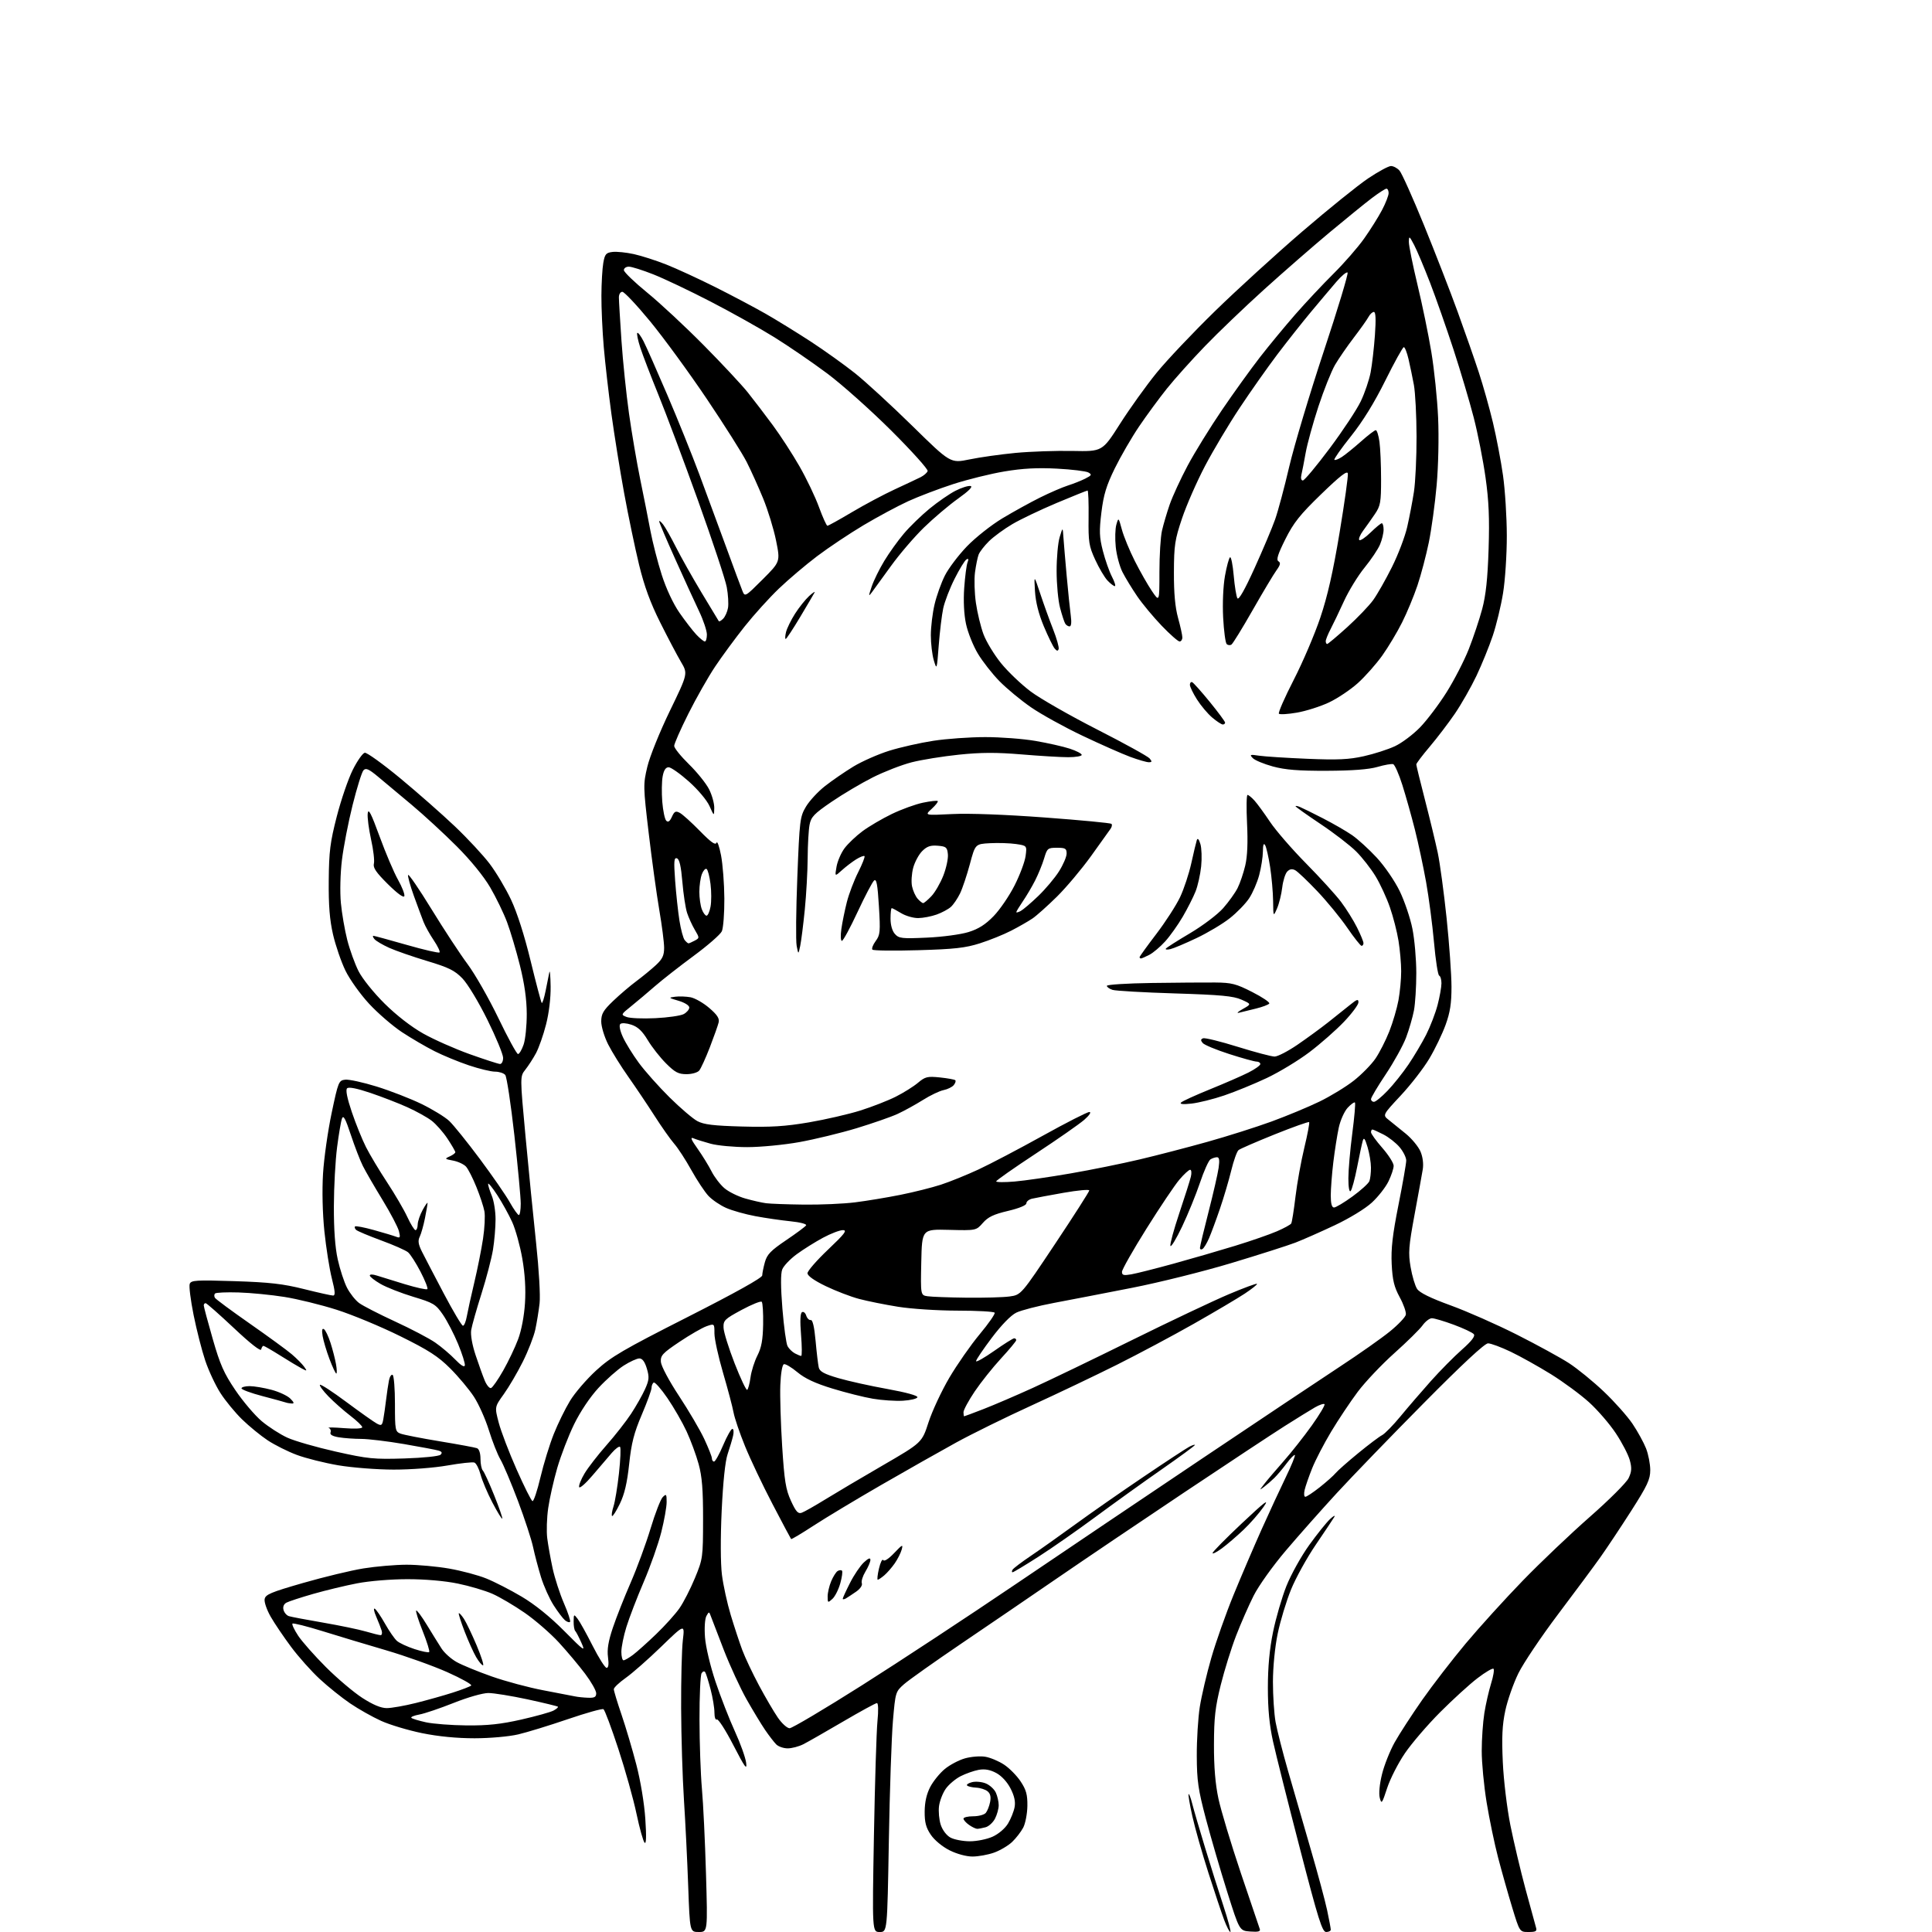 <?xml version="1.0" encoding="UTF-8" standalone="no"?>
<svg 
  version="1.1" 
  xmlns="http://www.w3.org/2000/svg" 
  xmlns:xlink="http://www.w3.org/1999/xlink" 
  xmlns:svg="http://www.w3.org/2000/svg"
  xmlns:rdf="http://www.w3.org/1999/02/22-rdf-syntax-ns#"
  xmlns:cc="http://creativecommons.org/ns#"
  xmlns:dc="http://purl.org/dc/elements/1.1/"
  viewBox="0 0 768 768"
  width="768"
  height="768"
>
<style>svg {background-color: white; }</style>"
<path stroke="none" fill="black" fill-rule="evenodd" d="M277.77,768.00C274.23,768.00 274.23,768.00 273.57,749.75C273.21,739.71 272.45,724.30 271.88,715.50C271.31,706.70 270.80,690.27 270.76,679.00C270.71,667.73 271.02,655.58 271.44,652.00C272.21,645.50 272.21,645.50 262.86,654.56C257.71,659.55 251.36,665.14 248.75,666.98C246.14,668.83 244.00,670.85 244.00,671.48C244.00,672.11 245.37,676.65 247.05,681.56C248.73,686.48 251.39,695.45 252.96,701.50C254.63,707.91 256.11,716.88 256.52,723.00C256.99,730.00 256.90,733.17 256.23,732.50C255.68,731.95 254.24,726.77 253.02,721.00C251.81,715.23 248.57,703.64 245.81,695.25C243.06,686.86 240.40,679.75 239.89,679.43C239.39,679.12 233.02,680.90 225.74,683.39C218.46,685.88 209.57,688.61 206.00,689.45C202.31,690.31 194.81,690.98 188.66,690.99C181.62,690.99 174.29,690.28 167.79,688.96C162.28,687.83 154.95,685.64 151.50,684.07C148.05,682.51 142.50,679.38 139.18,677.12C135.85,674.86 130.41,670.50 127.09,667.42C123.77,664.35 118.65,658.61 115.72,654.67C112.78,650.72 109.14,645.35 107.63,642.71C106.11,640.08 105.01,636.94 105.19,635.75C105.46,633.86 107.47,633.00 120.49,629.25C128.73,626.88 139.53,624.27 144.49,623.47C149.44,622.67 157.15,622.01 161.62,622.00C166.08,622.00 173.71,622.69 178.56,623.54C183.42,624.39 190.05,626.15 193.30,627.47C196.55,628.78 202.87,632.02 207.35,634.68C212.59,637.78 218.61,642.63 224.21,648.27C232.31,656.43 232.79,656.75 231.11,653.01C230.12,650.79 229.02,648.68 228.66,648.32C228.29,647.96 228.01,646.28 228.03,644.58C228.06,641.60 228.12,641.57 229.61,643.50C230.47,644.60 233.16,649.44 235.59,654.25C238.03,659.06 240.52,663.00 241.14,663.00C241.88,663.00 242.07,661.56 241.69,658.75C241.28,655.68 241.81,652.44 243.61,647.08C244.98,642.99 248.18,634.89 250.72,629.08C253.25,623.26 256.81,613.59 258.62,607.58C260.43,601.58 262.60,595.97 263.45,595.12C264.85,593.72 265.00,593.92 265.00,597.10C265.00,599.03 264.04,604.42 262.87,609.06C261.70,613.70 258.56,622.61 255.88,628.86C253.20,635.11 250.11,643.15 249.01,646.72C247.90,650.29 247.00,654.74 247.00,656.61C247.00,658.47 247.39,660.00 247.87,660.00C248.34,660.00 250.03,659.03 251.62,657.84C253.20,656.65 257.35,652.94 260.83,649.59C264.32,646.24 268.48,641.62 270.09,639.31C271.70,637.01 274.46,631.61 276.24,627.31C279.39,619.67 279.46,619.16 279.48,604.00C279.50,592.18 279.08,586.96 277.72,582.00C276.74,578.42 274.58,572.58 272.93,569.00C271.27,565.42 267.85,559.48 265.32,555.78C262.79,552.08 260.33,549.30 259.86,549.59C259.39,549.88 259.00,550.82 259.00,551.69C259.00,552.55 257.25,557.36 255.11,562.38C252.02,569.64 250.99,573.64 250.10,582.00C249.29,589.55 248.24,593.99 246.38,597.81C244.96,600.73 243.57,602.90 243.30,602.63C243.02,602.36 243.29,600.64 243.88,598.82C244.48,596.99 245.45,591.07 246.05,585.65C246.64,580.23 246.84,575.51 246.48,575.15C246.13,574.79 244.63,575.89 243.17,577.58C241.70,579.28 238.27,583.29 235.55,586.49C232.83,589.70 230.43,591.79 230.22,591.15C230.00,590.50 230.96,588.07 232.36,585.74C233.75,583.41 237.67,578.35 241.07,574.50C244.48,570.65 248.89,565.01 250.88,561.98C252.87,558.94 255.36,554.55 256.41,552.22C258.05,548.56 258.15,547.44 257.12,543.99C256.31,541.30 255.35,540.00 254.16,540.00C253.19,540.00 250.39,541.27 247.95,542.83C245.50,544.39 240.99,548.38 237.91,551.71C234.53,555.37 230.71,561.08 228.22,566.16C225.96,570.78 222.95,578.60 221.52,583.53C220.09,588.45 218.47,595.64 217.92,599.49C217.36,603.35 217.19,608.75 217.54,611.50C217.89,614.25 218.86,619.65 219.69,623.50C220.53,627.35 222.55,633.58 224.18,637.34C225.82,641.10 226.90,644.43 226.60,644.73C226.30,645.04 225.39,644.74 224.58,644.07C223.77,643.39 221.75,640.73 220.09,638.14C218.43,635.55 216.17,630.52 215.07,626.97C213.98,623.41 212.55,618.02 211.91,615.00C211.27,611.98 208.55,603.69 205.88,596.59C203.20,589.50 200.08,582.10 198.93,580.16C197.79,578.22 195.72,573.00 194.35,568.57C192.97,564.13 190.29,558.12 188.39,555.22C186.49,552.32 182.27,547.27 179.00,544.00C174.17,539.17 170.44,536.76 159.11,531.16C151.44,527.36 140.06,522.63 133.83,520.65C127.60,518.67 118.22,516.36 113.00,515.54C107.78,514.71 99.60,513.91 94.83,513.77C90.06,513.62 85.86,513.81 85.48,514.19C85.11,514.56 85.09,515.33 85.43,515.89C85.78,516.46 92.02,521.07 99.28,526.14C106.55,531.22 114.08,536.71 116.00,538.35C117.92,539.99 120.12,542.21 120.88,543.27C122.18,545.10 122.13,545.14 119.88,543.95C118.57,543.25 114.75,540.96 111.39,538.84C108.03,536.73 105.03,535.00 104.72,535.00C104.40,535.00 104.00,535.64 103.82,536.42C103.62,537.30 99.54,534.11 93.00,527.95C87.22,522.52 82.16,518.05 81.75,518.03C81.34,518.02 81.00,518.41 81.00,518.92C81.00,519.43 82.59,525.39 84.54,532.17C87.47,542.41 89.00,545.88 93.57,552.62C96.60,557.09 101.30,562.63 104.03,564.93C106.75,567.22 111.35,570.18 114.24,571.50C117.13,572.82 125.80,575.31 133.50,577.04C146.28,579.91 148.66,580.14 160.78,579.76C168.31,579.52 174.52,578.88 175.13,578.27C175.89,577.51 175.67,577.04 174.35,576.64C173.33,576.33 167.15,575.16 160.62,574.04C154.09,572.92 146.44,572.00 143.62,571.99C140.80,571.98 136.79,571.70 134.70,571.35C132.16,570.93 131.06,570.29 131.39,569.43C131.66,568.71 131.35,567.90 130.69,567.63C130.04,567.35 132.76,567.39 136.75,567.71C141.01,568.05 144.00,567.90 144.00,567.35C144.00,566.83 141.86,564.77 139.25,562.77C136.64,560.77 132.73,557.31 130.56,555.09C128.40,552.86 126.88,550.79 127.19,550.48C127.50,550.17 132.24,553.26 137.73,557.35C143.22,561.43 148.64,565.27 149.78,565.88C151.60,566.86 151.90,566.67 152.36,564.24C152.64,562.73 153.14,559.25 153.47,556.50C153.80,553.75 154.32,550.26 154.62,548.74C154.92,547.22 155.58,546.24 156.08,546.55C156.59,546.86 157.00,552.05 157.00,558.08C157.00,568.54 157.11,569.09 159.25,569.90C160.49,570.36 167.51,571.74 174.86,572.95C182.21,574.16 188.84,575.39 189.61,575.68C190.45,576.00 191.00,577.68 191.00,579.91C191.00,581.94 191.42,584.03 191.93,584.55C192.44,585.07 194.48,589.51 196.44,594.40C198.41,599.30 199.86,603.48 199.65,603.68C199.45,603.89 197.68,601.01 195.73,597.28C193.78,593.55 191.67,588.56 191.04,586.20C190.41,583.83 189.31,581.67 188.58,581.39C187.86,581.12 183.05,581.64 177.89,582.55C172.55,583.49 163.31,584.20 156.47,584.19C149.85,584.18 139.96,583.41 134.47,582.48C128.99,581.54 121.58,579.69 118.00,578.35C114.42,577.02 109.22,574.41 106.43,572.57C103.64,570.72 99.06,566.98 96.25,564.25C93.45,561.52 89.55,556.78 87.60,553.72C85.64,550.66 82.93,544.86 81.58,540.83C80.23,536.80 78.15,528.66 76.96,522.74C75.77,516.83 75.07,511.25 75.42,510.36C75.97,508.91 77.95,508.79 93.27,509.28C107.15,509.73 112.50,510.34 120.81,512.42C126.49,513.84 131.69,515.00 132.39,515.00C133.35,515.00 133.24,513.41 131.91,508.18C130.96,504.42 129.63,496.01 128.95,489.47C128.21,482.25 128.00,473.27 128.41,466.55C128.78,460.47 130.32,449.65 131.82,442.50C134.46,429.97 134.66,429.49 137.22,429.19C138.69,429.02 144.30,430.24 149.69,431.91C155.09,433.58 163.10,436.69 167.50,438.82C171.90,440.96 176.88,444.01 178.58,445.60C180.27,447.20 185.74,453.98 190.73,460.68C195.72,467.38 201.09,475.14 202.65,477.93C204.22,480.72 205.84,483.00 206.25,483.00C206.66,483.00 207.00,480.97 207.00,478.48C207.00,476.00 205.86,463.76 204.47,451.29C203.07,438.83 201.44,428.03 200.84,427.31C200.24,426.59 198.43,426.00 196.80,426.00C195.18,426.00 190.49,424.87 186.38,423.49C182.27,422.11 176.13,419.58 172.73,417.86C169.32,416.14 163.50,412.74 159.79,410.30C156.09,407.85 150.21,402.78 146.74,399.03C143.26,395.28 139.03,389.35 137.33,385.86C135.63,382.36 133.41,375.90 132.39,371.50C131.04,365.62 130.59,359.91 130.68,350.00C130.78,338.42 131.24,334.79 133.89,324.50C135.59,317.90 138.45,309.57 140.24,306.00C142.03,302.43 144.18,299.38 145.00,299.23C145.82,299.08 152.16,303.64 159.08,309.36C165.99,315.08 175.78,323.70 180.83,328.50C185.88,333.30 192.10,339.99 194.65,343.37C197.21,346.74 201.04,353.17 203.15,357.65C205.56,362.76 208.48,371.86 210.94,382.01C213.11,390.92 215.09,398.42 215.35,398.68C215.61,398.94 216.31,396.76 216.90,393.83C217.49,390.90 218.16,387.60 218.37,386.50C218.59,385.40 218.82,387.92 218.88,392.09C218.95,396.70 218.24,402.66 217.06,407.26C216.00,411.43 214.19,416.56 213.06,418.67C211.92,420.78 210.02,423.71 208.84,425.20C206.69,427.90 206.69,427.90 208.90,451.70C210.12,464.79 212.01,483.88 213.11,494.12C214.25,504.75 214.84,515.05 214.49,518.12C214.15,521.08 213.39,525.75 212.80,528.50C212.21,531.25 209.97,537.01 207.83,541.29C205.69,545.58 202.29,551.38 200.27,554.19C196.61,559.28 196.61,559.28 198.25,565.53C199.15,568.97 202.34,577.33 205.35,584.11C208.35,590.89 211.19,596.56 211.67,596.72C212.14,596.88 213.57,592.62 214.84,587.25C216.11,581.89 218.49,574.15 220.13,570.05C221.76,565.95 224.67,560.01 226.59,556.86C228.50,553.70 233.17,548.28 236.95,544.81C242.95,539.31 247.62,536.58 273.41,523.50C292.27,513.93 302.99,507.96 303.00,507.00C303.01,506.18 303.48,503.81 304.05,501.75C304.91,498.65 306.39,497.13 312.48,493.01C316.54,490.27 320.12,487.61 320.44,487.10C320.76,486.57 318.04,485.86 314.26,485.48C310.54,485.10 304.24,484.19 300.26,483.44C296.27,482.70 291.05,481.23 288.66,480.17C286.27,479.12 283.10,476.96 281.61,475.38C280.13,473.79 277.07,469.18 274.82,465.13C272.57,461.07 269.50,456.35 267.99,454.63C266.49,452.91 262.96,447.90 260.15,443.50C257.33,439.10 252.66,432.15 249.77,428.05C246.87,423.95 243.26,418.15 241.75,415.16C240.24,412.17 239.00,408.08 239.00,406.07C239.00,403.03 239.78,401.68 243.75,397.88C246.36,395.38 250.53,391.83 253.00,390.00C255.47,388.16 258.96,385.29 260.75,383.63C263.33,381.23 264.00,379.81 264.00,376.76C264.00,374.64 263.13,367.86 262.07,361.70C261.02,355.54 259.13,341.85 257.88,331.27C255.67,312.60 255.65,311.83 257.33,304.77C258.29,300.73 262.26,290.90 266.26,282.64C273.46,267.78 273.46,267.78 270.71,263.14C269.21,260.59 265.49,253.55 262.47,247.50C258.53,239.63 256.13,233.09 254.04,224.50C252.44,217.90 249.76,205.07 248.10,196.00C246.44,186.93 244.17,172.75 243.04,164.50C241.92,156.25 240.55,144.32 240.01,138.00C239.46,131.68 239.04,122.45 239.07,117.50C239.09,112.55 239.43,106.70 239.82,104.50C240.44,101.00 240.90,100.46 243.51,100.15C245.16,99.96 248.97,100.35 252.00,101.02C255.03,101.69 260.81,103.55 264.85,105.15C268.90,106.75 277.60,110.76 284.20,114.06C290.79,117.36 299.86,122.16 304.35,124.72C308.83,127.29 316.93,132.28 322.34,135.81C327.75,139.35 335.62,144.98 339.84,148.33C344.05,151.68 354.32,161.12 362.66,169.30C377.82,184.18 377.82,184.18 385.36,182.63C389.50,181.77 397.75,180.61 403.70,180.04C409.64,179.48 419.83,179.13 426.35,179.26C438.20,179.50 438.20,179.50 445.21,168.50C449.06,162.45 455.59,153.35 459.71,148.27C463.84,143.19 474.32,132.12 483.00,123.66C491.68,115.19 507.27,100.98 517.64,92.06C528.01,83.15 539.80,73.64 543.83,70.93C547.87,68.22 551.96,66.00 552.93,66.00C553.90,66.00 555.43,66.81 556.32,67.81C557.22,68.80 561.61,78.59 566.08,89.56C570.54,100.53 576.57,116.03 579.46,124.00C582.36,131.97 586.13,142.78 587.84,148.00C589.56,153.22 592.09,162.23 593.47,168.00C594.85,173.78 596.65,183.23 597.47,189.00C598.29,194.78 598.97,205.57 598.98,213.00C598.99,220.43 598.32,230.67 597.49,235.76C596.67,240.85 594.82,248.50 593.38,252.76C591.95,257.02 589.03,264.18 586.90,268.68C584.76,273.17 580.91,279.92 578.35,283.68C575.78,287.43 571.28,293.34 568.34,296.81C565.40,300.28 563.00,303.45 563.00,303.87C563.00,304.28 564.56,310.67 566.47,318.06C568.38,325.45 570.65,334.88 571.53,339.00C572.40,343.12 573.98,354.82 575.05,365.00C576.11,375.18 576.98,387.42 576.99,392.20C577.00,398.87 576.45,402.43 574.64,407.41C573.34,410.99 570.44,417.02 568.18,420.81C565.93,424.60 560.82,431.20 556.83,435.47C549.58,443.24 549.58,443.24 552.04,445.18C553.39,446.24 556.46,448.73 558.86,450.70C561.26,452.67 563.88,455.87 564.69,457.80C565.59,459.96 565.93,462.71 565.56,464.91C565.23,466.89 563.77,474.97 562.30,482.88C559.96,495.54 559.77,498.04 560.74,503.69C561.34,507.22 562.50,511.11 563.31,512.35C564.31,513.87 568.58,515.98 576.64,518.91C583.16,521.28 595.03,526.52 603.00,530.55C610.98,534.58 620.28,539.67 623.67,541.86C627.06,544.06 633.31,549.15 637.55,553.18C641.79,557.20 646.92,562.98 648.96,566.00C650.99,569.02 653.40,573.42 654.33,575.77C655.25,578.12 656.00,582.00 656.00,584.39C656.00,588.09 654.88,590.49 648.41,600.62C644.23,607.15 638.73,615.42 636.19,619.00C633.65,622.58 626.09,632.77 619.39,641.65C612.69,650.53 605.58,661.11 603.59,665.15C601.60,669.19 599.26,675.88 598.38,680.00C597.16,685.73 596.93,690.56 597.39,700.50C597.72,707.74 599.06,718.82 600.39,725.50C601.72,732.10 604.43,743.58 606.43,751.00C608.44,758.42 610.31,765.29 610.60,766.25C611.04,767.69 610.50,768.00 607.61,768.00C604.09,768.00 604.09,768.00 601.12,758.25C599.49,752.89 596.98,744.00 595.54,738.51C594.10,733.01 592.04,723.11 590.96,716.51C589.88,709.90 589.00,700.67 589.01,696.00C589.01,691.33 589.48,684.58 590.05,681.00C590.62,677.42 591.83,672.14 592.72,669.26C593.62,666.38 594.06,663.73 593.70,663.37C593.34,663.01 590.47,664.69 587.32,667.11C584.16,669.52 577.49,675.61 572.48,680.63C567.47,685.65 561.19,692.97 558.51,696.89C555.83,700.81 552.64,707.05 551.42,710.76C549.38,716.99 549.16,717.29 548.48,714.68C548.04,712.98 548.39,709.25 549.37,705.28C550.26,701.66 552.53,695.96 554.41,692.60C556.28,689.25 561.20,681.68 565.32,675.78C569.45,669.89 577.25,659.78 582.66,653.31C588.07,646.85 598.26,635.62 605.30,628.36C612.34,621.10 624.35,609.68 631.98,602.98C639.62,596.28 646.56,589.35 647.40,587.57C648.62,584.99 648.72,583.55 647.86,580.42C647.27,578.26 644.79,573.48 642.34,569.79C639.90,566.09 635.11,560.54 631.70,557.45C628.29,554.36 621.46,549.33 616.52,546.26C611.58,543.20 604.39,539.19 600.55,537.35C596.70,535.51 592.64,534.00 591.52,534.00C590.20,534.00 581.32,542.25 565.98,557.75C553.04,570.81 537.49,586.90 531.42,593.50C525.35,600.10 516.22,610.40 511.14,616.38C505.92,622.53 500.34,630.35 498.32,634.35C496.36,638.25 493.22,645.41 491.35,650.26C489.48,655.10 486.74,663.89 485.27,669.78C483.07,678.59 482.59,682.82 482.57,693.50C482.54,702.39 483.11,709.19 484.35,715.00C485.35,719.67 489.35,732.95 493.23,744.50C497.12,756.05 500.51,766.09 500.78,766.81C501.14,767.80 500.19,768.05 496.98,767.81C492.71,767.50 492.71,767.50 487.82,752.00C485.13,743.48 481.33,730.42 479.36,723.00C476.29,711.38 475.78,707.90 475.74,698.00C475.71,691.67 476.25,682.90 476.94,678.50C477.64,674.10 479.69,665.33 481.52,659.00C483.34,652.67 487.32,641.42 490.36,634.00C493.40,626.58 498.41,614.88 501.49,608.00C504.58,601.12 508.92,591.75 511.14,587.17C513.36,582.59 514.97,578.64 514.73,578.39C514.48,578.15 513.01,579.65 511.45,581.72C509.90,583.80 507.70,586.41 506.56,587.52C505.43,588.63 503.61,590.20 502.53,591.02C500.56,592.49 500.56,592.49 502.53,589.94C503.61,588.53 507.06,584.48 510.18,580.94C513.31,577.40 518.39,570.96 521.48,566.63C524.56,562.30 526.83,558.50 526.51,558.18C526.20,557.86 524.49,558.44 522.72,559.45C520.95,560.47 515.52,563.82 510.66,566.90C505.80,569.98 487.80,581.87 470.66,593.32C453.52,604.77 430.95,620.01 420.50,627.19C410.05,634.36 392.79,646.14 382.14,653.35C371.50,660.57 361.25,667.83 359.37,669.49C356.00,672.46 355.94,672.66 354.96,684.00C354.41,690.33 353.68,711.81 353.33,731.75C352.70,768.00 352.70,768.00 349.71,768.00C346.71,768.00 346.71,768.00 347.40,729.75C347.78,708.71 348.41,688.24 348.80,684.25C349.23,679.95 349.14,677.00 348.59,677.00C348.08,677.00 342.01,680.32 335.08,684.38C328.16,688.44 321.06,692.49 319.30,693.38C317.54,694.27 314.76,695.00 313.12,695.00C311.48,695.00 309.43,694.29 308.57,693.43C307.70,692.56 305.71,689.97 304.14,687.68C302.57,685.38 299.26,679.90 296.77,675.50C294.29,671.10 290.24,662.33 287.77,656.00C285.31,649.67 282.97,643.60 282.58,642.50C281.89,640.56 281.83,640.56 280.81,642.38C280.20,643.46 279.96,647.10 280.25,650.88C280.53,654.63 282.35,662.28 284.43,668.50C286.46,674.55 289.92,683.42 292.12,688.22C294.32,693.01 296.33,698.64 296.60,700.72C297.00,703.84 296.11,702.61 291.51,693.71C288.45,687.77 285.50,683.19 284.97,683.52C284.42,683.86 284.00,682.68 284.00,680.77C284.00,678.93 283.32,674.79 282.48,671.58C281.64,668.37 280.69,665.30 280.35,664.76C280.00,664.18 279.40,664.34 278.89,665.14C278.42,665.89 278.04,674.15 278.06,683.50C278.07,692.85 278.51,705.23 279.02,711.00C279.54,716.77 280.27,731.96 280.64,744.75C281.32,768.00 281.32,768.00 277.77,768.00zM489.08,768.00C488.72,768.00 487.63,765.86 486.64,763.25C485.66,760.64 482.83,752.20 480.37,744.50C477.90,736.80 475.03,726.69 473.99,722.03C472.95,717.37 472.27,713.39 472.49,713.18C472.70,712.97 473.37,714.76 473.97,717.15C474.58,719.54 476.86,727.35 479.04,734.50C481.21,741.65 484.51,752.11 486.37,757.75C488.22,763.39 489.44,768.00 489.08,768.00zM527.17,768.00C525.61,768.00 524.08,763.14 516.72,734.75C511.97,716.46 507.17,697.34 506.05,692.26C504.61,685.76 504.00,679.43 504.00,670.92C504.00,662.66 504.65,655.62 506.05,648.77C507.17,643.25 509.57,635.01 511.37,630.47C513.18,625.92 517.26,618.59 520.44,614.17C523.62,609.76 527.36,605.10 528.76,603.82C530.15,602.54 530.89,602.19 530.40,603.03C529.90,603.87 526.61,608.81 523.07,614.01C519.53,619.21 515.09,627.24 513.21,631.86C511.33,636.47 508.95,644.35 507.91,649.37C506.80,654.73 506.02,662.66 506.01,668.57C506.01,674.10 506.48,681.30 507.07,684.57C507.67,687.83 509.89,696.58 512.03,704.00C514.16,711.42 518.20,725.38 521.00,735.00C523.81,744.62 526.75,755.57 527.55,759.32C528.35,763.06 529.00,766.55 529.00,767.07C529.00,767.58 528.18,768.00 527.17,768.00zM386.57,738.00C384.12,738.00 380.35,736.98 377.45,735.52C374.59,734.08 371.45,731.48 370.02,729.36C368.09,726.51 367.54,724.45 367.57,720.10C367.60,716.36 368.33,713.12 369.78,710.35C370.97,708.06 373.58,704.85 375.58,703.20C377.58,701.55 381.19,699.65 383.61,698.97C386.03,698.29 389.64,698.00 391.64,698.33C393.64,698.65 397.01,700.07 399.13,701.47C401.25,702.87 404.22,705.88 405.73,708.17C407.94,711.51 408.46,713.40 408.40,717.91C408.35,720.98 407.61,724.85 406.75,726.50C405.88,728.15 403.89,730.72 402.33,732.21C400.76,733.70 397.51,735.61 395.11,736.46C392.71,737.31 388.87,738.00 386.57,738.00zM385.50,731.94C388.28,731.95 392.32,731.13 394.60,730.10C396.97,729.02 399.54,726.82 400.71,724.87C401.83,723.02 403.00,720.09 403.32,718.36C403.72,716.19 403.23,713.91 401.70,710.94C400.36,708.33 398.13,705.92 396.00,704.78C393.55,703.48 391.46,703.11 389.05,703.54C387.15,703.89 383.92,705.02 381.88,706.06C379.84,707.10 377.18,709.34 375.98,711.02C374.78,712.71 373.57,715.82 373.28,717.93C373.00,720.04 373.31,723.40 373.96,725.39C374.66,727.51 376.27,729.63 377.83,730.47C379.30,731.27 382.75,731.93 385.50,731.94zM388.47,726.99C387.91,726.99 386.44,726.30 385.22,725.44C384.00,724.59 383.00,723.46 383.00,722.94C383.00,722.42 384.74,722.00 386.88,722.00C389.01,722.00 391.26,721.39 391.87,720.65C392.49,719.91 393.25,717.98 393.58,716.35C393.99,714.30 393.68,712.98 392.59,712.08C391.72,711.36 389.69,710.70 388.08,710.62C386.46,710.54 384.83,710.16 384.45,709.78C384.07,709.41 384.95,708.80 386.40,708.44C387.85,708.07 390.32,708.30 391.89,708.95C393.46,709.60 395.25,711.25 395.87,712.61C396.49,713.98 397.00,716.22 397.00,717.60C397.00,718.97 396.34,721.37 395.54,722.92C394.74,724.48 393.05,726.02 391.79,726.36C390.53,726.70 389.04,726.98 388.47,726.99zM313.88,687.00C314.86,687.00 327.77,679.34 342.58,669.97C357.39,660.60 384.92,642.49 403.77,629.72C422.62,616.95 456.17,594.35 478.31,579.50C500.45,564.65 524.85,548.37 532.53,543.32C540.22,538.28 549.20,531.96 552.49,529.28C555.79,526.61 558.65,523.60 558.84,522.60C559.03,521.59 557.94,518.46 556.40,515.65C554.18,511.56 553.54,508.91 553.22,502.51C552.92,496.38 553.55,490.87 555.91,479.00C557.61,470.48 558.99,462.52 559.00,461.33C559.00,460.13 557.82,457.75 556.37,456.03C554.93,454.32 552.02,452.03 549.91,450.96C547.81,449.88 545.84,449.00 545.54,449.00C545.24,449.00 545.00,449.49 545.00,450.09C545.00,450.69 547.02,453.49 549.50,456.32C551.98,459.15 554.00,462.34 554.00,463.42C554.00,464.49 553.08,467.27 551.95,469.60C550.82,471.93 547.85,475.73 545.34,478.04C542.72,480.46 536.46,484.28 530.59,487.05C524.99,489.69 517.95,492.80 514.95,493.96C511.95,495.11 500.50,498.77 489.50,502.08C478.50,505.40 460.73,509.83 450.00,511.93C439.27,514.04 425.32,516.73 419.00,517.92C412.68,519.11 405.93,520.85 404.00,521.79C401.84,522.84 398.10,526.69 394.25,531.80C390.81,536.36 388.00,540.53 388.00,541.07C388.00,541.61 391.22,539.79 395.16,537.03C399.09,534.26 402.69,532.00 403.16,532.00C403.62,532.00 403.98,532.34 403.96,532.75C403.94,533.16 401.23,536.42 397.93,540.00C394.63,543.58 389.92,549.49 387.46,553.13C385.01,556.78 383.00,560.50 383.00,561.38C383.00,562.27 383.12,563.00 383.27,563.00C383.42,563.00 386.91,561.69 391.02,560.10C395.14,558.50 403.90,554.74 410.50,551.74C417.10,548.74 434.88,540.17 450.00,532.70C465.12,525.23 482.40,517.05 488.38,514.52C494.36,511.99 499.45,510.11 499.67,510.34C499.90,510.56 497.70,512.32 494.79,514.25C491.88,516.17 482.75,521.57 474.50,526.25C466.25,530.93 452.53,538.24 444.02,542.50C435.50,546.76 420.20,554.05 410.02,558.71C399.83,563.36 386.32,570.01 380.00,573.48C373.68,576.95 360.31,584.52 350.29,590.30C340.28,596.08 328.19,603.36 323.43,606.46C318.67,609.56 314.64,611.97 314.48,611.80C314.33,611.64 311.00,605.39 307.10,597.91C303.19,590.44 298.27,580.07 296.15,574.86C294.03,569.66 291.98,563.62 291.59,561.45C291.20,559.28 289.33,552.22 287.44,545.77C285.55,539.32 284.00,532.26 284.00,530.08C284.00,526.10 284.00,526.10 280.85,527.20C279.12,527.81 274.28,530.60 270.10,533.40C263.35,537.93 262.52,538.83 262.71,541.39C262.83,543.03 265.94,548.88 269.90,554.89C273.75,560.73 278.27,568.42 279.95,572.00C281.62,575.58 283.00,579.06 283.00,579.75C283.00,580.44 283.38,581.00 283.85,581.00C284.32,581.00 285.94,578.08 287.46,574.50C288.98,570.92 290.63,568.00 291.13,568.00C291.63,568.00 291.76,569.24 291.41,570.75C291.06,572.26 290.09,575.52 289.25,578.00C288.28,580.85 287.42,589.09 286.88,600.50C286.38,611.26 286.42,621.52 286.98,626.00C287.50,630.12 289.07,637.33 290.48,642.00C291.89,646.67 293.96,652.94 295.07,655.93C296.19,658.92 299.17,665.22 301.69,669.93C304.21,674.64 307.58,680.41 309.19,682.75C310.79,685.09 312.90,687.00 313.88,687.00zM185.50,685.88C193.83,685.96 199.10,685.39 207.19,683.56C213.08,682.22 218.85,680.61 220.03,679.98C221.21,679.35 221.99,678.66 221.78,678.44C221.56,678.23 216.13,676.91 209.71,675.52C203.29,674.14 196.27,673.00 194.12,673.00C191.91,673.00 185.93,674.71 180.36,676.93C174.93,679.09 168.79,681.17 166.70,681.55C164.62,681.93 163.18,682.52 163.52,682.87C163.86,683.22 166.47,684.01 169.32,684.64C172.17,685.26 179.45,685.82 185.50,685.88zM153.74,679.00C155.62,679.00 160.84,678.08 165.33,676.96C169.83,675.83 176.43,673.98 180.00,672.83C183.57,671.69 186.86,670.43 187.30,670.03C187.74,669.63 183.46,667.24 177.80,664.71C172.13,662.19 161.20,658.28 153.50,656.02C145.80,653.77 134.39,650.33 128.15,648.39C121.91,646.45 116.56,645.11 116.26,645.41C115.96,645.71 116.98,647.88 118.53,650.23C120.09,652.58 125.04,658.18 129.54,662.68C134.04,667.18 140.55,672.69 144.01,674.93C148.26,677.67 151.43,679.00 153.74,679.00zM233.75,674.88C236.32,674.98 237.00,674.60 237.00,673.10C237.00,672.05 235.02,668.57 232.60,665.35C230.18,662.13 225.49,656.54 222.17,652.92C218.85,649.31 212.74,644.00 208.59,641.13C204.44,638.26 198.66,634.85 195.74,633.56C192.83,632.28 186.63,630.44 181.97,629.49C176.82,628.43 168.99,627.75 162.00,627.75C155.46,627.75 146.83,628.46 142.00,629.39C137.32,630.29 129.47,632.18 124.54,633.59C119.61,635.00 114.81,636.57 113.88,637.07C112.82,637.63 112.37,638.72 112.70,639.95C112.98,641.04 113.95,642.17 114.86,642.45C115.76,642.73 121.90,643.90 128.50,645.03C135.10,646.17 142.72,647.75 145.43,648.55C148.14,649.35 150.78,650.00 151.30,650.00C151.81,650.00 152.00,649.21 151.73,648.25C151.45,647.29 150.47,644.77 149.56,642.66C148.64,640.55 148.39,639.12 148.99,639.49C149.59,639.86 151.42,642.54 153.05,645.44C154.69,648.34 156.81,651.42 157.77,652.27C158.72,653.12 161.88,654.59 164.79,655.54C167.70,656.48 170.32,657.02 170.61,656.72C170.90,656.43 169.75,652.71 168.05,648.45C166.34,644.20 165.17,640.50 165.44,640.23C165.71,639.96 167.63,642.54 169.71,645.96C171.80,649.39 174.41,653.60 175.53,655.33C176.65,657.06 179.33,659.47 181.51,660.68C183.68,661.90 189.96,664.48 195.48,666.42C200.99,668.36 210.22,670.83 216.00,671.92C221.78,673.01 227.40,674.09 228.50,674.33C229.60,674.57 231.96,674.82 233.75,674.88zM192.01,662.00C191.56,662.00 190.34,660.54 189.29,658.75C188.24,656.96 186.17,652.38 184.70,648.57C183.23,644.76 182.19,641.48 182.38,641.29C182.57,641.09 183.49,642.10 184.42,643.51C185.34,644.93 187.61,649.67 189.46,654.04C191.30,658.42 192.45,662.00 192.01,662.00zM330.88,635.60C329.08,637.23 329.00,637.19 329.00,634.62C329.00,633.14 329.63,630.43 330.40,628.59C331.17,626.75 332.32,624.92 332.96,624.52C333.61,624.12 334.39,624.06 334.70,624.37C335.02,624.69 334.71,626.96 334.02,629.42C333.33,631.88 331.92,634.67 330.88,635.60zM336.25,635.40C335.56,635.79 335.00,635.85 335.00,635.53C335.00,635.21 336.30,632.37 337.90,629.22C339.49,626.07 341.97,622.41 343.40,621.08C345.18,619.42 346.00,619.10 346.00,620.08C345.99,620.86 345.11,622.95 344.02,624.73C342.94,626.51 342.29,628.60 342.59,629.37C342.90,630.19 341.95,631.59 340.31,632.72C338.77,633.79 336.94,635.00 336.25,635.40zM348.93,627.97C348.62,627.99 348.83,625.99 349.40,623.54C349.97,621.09 350.73,619.57 351.10,620.16C351.50,620.81 353.22,619.70 355.44,617.37C358.71,613.93 359.05,613.78 358.43,616.00C358.05,617.38 356.79,619.85 355.64,621.50C354.49,623.15 352.63,625.27 351.52,626.22C350.41,627.16 349.24,627.95 348.93,627.97zM402.52,625.00C402.17,625.00 402.17,624.54 402.52,623.97C402.87,623.40 406.16,620.91 409.83,618.44C413.50,615.96 421.45,610.33 427.50,605.92C433.55,601.51 445.70,593.04 454.50,587.10C463.30,581.15 471.51,575.76 472.75,575.11C473.99,574.46 475.00,574.15 475.00,574.41C475.00,574.67 469.04,579.05 461.75,584.13C454.46,589.20 442.65,597.69 435.50,602.98C428.35,608.27 418.15,615.39 412.83,618.80C407.51,622.21 402.87,625.00 402.52,625.00zM485.75,615.47C483.69,616.99 482.00,617.85 482.01,617.37C482.01,616.89 487.28,611.55 493.71,605.50C502.90,596.86 504.74,595.47 502.29,599.00C500.58,601.48 497.00,605.57 494.34,608.10C491.68,610.63 487.81,613.95 485.75,615.47zM318.69,601.34C319.69,600.99 323.86,598.63 327.96,596.10C332.06,593.57 342.41,587.44 350.95,582.49C366.49,573.47 366.49,573.47 369.11,565.36C370.56,560.90 374.28,552.93 377.38,547.66C380.49,542.38 385.92,534.60 389.46,530.36C393.00,526.11 395.67,522.27 395.39,521.82C395.11,521.37 388.50,521.00 380.69,521.00C372.79,520.99 362.29,520.31 357.00,519.46C351.77,518.62 344.80,517.22 341.50,516.34C338.20,515.47 332.24,513.18 328.25,511.26C323.65,509.04 321.00,507.16 320.99,506.13C320.99,505.23 324.66,501.01 329.15,496.75C335.81,490.43 336.90,489.00 335.05,489.00C333.80,489.00 330.24,490.36 327.14,492.03C324.04,493.70 319.34,496.64 316.71,498.57C314.08,500.50 311.48,503.23 310.94,504.65C310.30,506.33 310.33,511.69 311.02,520.24C311.60,527.40 312.52,534.09 313.06,535.11C313.60,536.12 314.91,537.41 315.96,537.98C317.01,538.54 318.15,539.00 318.49,539.00C318.83,539.00 318.80,535.24 318.43,530.64C317.98,525.14 318.11,522.05 318.80,521.62C319.38,521.26 320.14,521.87 320.49,522.97C320.84,524.06 321.64,524.86 322.28,524.73C323.04,524.58 323.70,527.43 324.21,533.00C324.63,537.67 325.20,542.44 325.47,543.60C325.85,545.22 327.63,546.18 333.23,547.82C337.23,548.99 346.02,550.94 352.77,552.15C360.17,553.49 364.91,554.79 364.69,555.43C364.50,556.02 361.91,556.64 358.93,556.81C355.95,556.98 350.59,556.63 347.01,556.02C343.43,555.42 336.16,553.59 330.85,551.96C324.04,549.88 319.94,547.96 316.96,545.46C314.63,543.52 312.22,542.09 311.61,542.29C310.96,542.51 310.37,545.92 310.19,550.58C310.02,554.94 310.35,565.87 310.92,574.87C311.81,588.75 312.34,592.06 314.42,596.61C316.40,600.92 317.24,601.86 318.69,601.34zM518.89,595.00C519.40,595.00 522.00,593.27 524.66,591.17C527.32,589.06 530.16,586.53 530.96,585.55C531.77,584.58 535.80,581.02 539.93,577.64C544.05,574.26 548.31,571.05 549.40,570.50C550.48,569.95 553.78,566.58 556.73,563.00C559.68,559.42 565.11,553.12 568.79,548.99C572.48,544.86 578.04,539.23 581.15,536.49C585.01,533.07 586.50,531.14 585.86,530.35C585.34,529.72 581.77,528.03 577.90,526.60C574.04,525.17 570.12,524.01 569.19,524.02C568.26,524.03 566.60,525.30 565.50,526.84C564.40,528.39 559.36,533.35 554.31,537.87C549.25,542.39 542.68,549.33 539.71,553.29C536.74,557.26 531.98,564.40 529.12,569.17C526.27,573.93 522.88,580.46 521.60,583.67C520.32,586.87 518.97,590.74 518.62,592.25C518.26,593.76 518.38,595.00 518.89,595.00zM115.97,557.92C115.16,557.88 114.05,557.68 113.50,557.48C112.95,557.28 108.79,556.14 104.25,554.95C99.71,553.76 96.00,552.38 96.00,551.89C96.00,551.40 97.46,551.01 99.25,551.01C101.04,551.02 104.94,551.67 107.93,552.47C110.91,553.26 114.28,554.83 115.40,555.96C116.91,557.47 117.06,557.98 115.97,557.92zM297.01,552.49C297.40,552.25 298.00,550.02 298.34,547.52C298.68,545.03 299.92,541.12 301.09,538.83C302.69,535.68 303.25,532.64 303.36,526.42C303.44,521.89 303.19,517.87 302.80,517.48C302.42,517.09 298.82,518.55 294.80,520.71C288.02,524.37 287.51,524.87 287.62,527.81C287.68,529.54 289.67,535.91 292.02,541.95C294.38,547.99 296.63,552.73 297.01,552.49zM195.19,551.77C195.80,551.57 197.98,548.44 200.03,544.82C202.09,541.20 204.76,535.59 205.96,532.37C207.28,528.85 208.37,523.10 208.69,518.00C209.05,512.40 208.68,506.36 207.62,500.30C206.74,495.24 204.93,488.71 203.61,485.80C202.29,482.88 199.60,478.02 197.63,475.00C195.66,471.98 194.04,470.01 194.03,470.63C194.01,471.25 194.68,473.37 195.50,475.35C196.32,477.32 197.00,481.54 196.99,484.72C196.99,487.90 196.53,493.33 195.97,496.78C195.40,500.24 193.35,508.11 191.39,514.28C189.43,520.45 187.60,526.93 187.31,528.69C187.00,530.61 187.69,534.57 189.06,538.69C190.30,542.43 191.94,546.99 192.70,548.82C193.46,550.64 194.58,551.97 195.19,551.77zM133.68,546.00C133.39,546.00 132.17,543.41 130.98,540.25C129.79,537.09 128.56,532.97 128.25,531.09C127.87,528.79 128.04,527.91 128.77,528.36C129.36,528.72 130.53,531.16 131.37,533.76C132.21,536.37 133.20,540.19 133.56,542.25C133.93,544.31 133.98,546.00 133.68,546.00zM184.78,542.78C184.94,542.04 183.73,538.20 182.10,534.25C180.47,530.30 177.75,525.05 176.06,522.59C173.21,518.45 172.34,517.92 164.24,515.48C159.43,514.02 153.59,511.73 151.25,510.37C148.91,509.02 147.00,507.52 147.00,507.03C147.00,506.51 148.16,506.52 149.75,507.04C151.26,507.53 156.28,509.08 160.90,510.48C165.53,511.88 169.57,512.77 169.88,512.45C170.20,512.13 168.98,509.03 167.17,505.54C165.37,502.06 163.13,498.58 162.20,497.80C161.26,497.02 156.45,494.89 151.50,493.08C146.55,491.26 142.08,489.38 141.57,488.90C141.05,488.42 140.86,487.81 141.14,487.53C141.41,487.25 144.76,487.89 148.57,488.95C152.38,490.01 156.35,491.20 157.40,491.60C159.08,492.25 159.22,492.00 158.58,489.41C158.18,487.81 155.25,482.23 152.06,477.00C148.87,471.77 145.35,465.70 144.25,463.50C143.14,461.30 140.99,455.71 139.45,451.08C137.35,444.71 136.50,443.13 135.95,444.61C135.55,445.68 134.67,450.82 134.00,456.03C133.32,461.24 132.74,471.80 132.72,479.50C132.69,488.76 133.21,495.92 134.26,500.64C135.13,504.57 136.78,509.62 137.93,511.87C139.08,514.11 141.25,516.86 142.76,517.98C144.27,519.09 150.70,522.39 157.05,525.32C163.40,528.24 170.60,532.02 173.05,533.72C175.50,535.42 179.07,538.46 181.00,540.47C183.20,542.76 184.61,543.63 184.78,542.78zM184.04,527.00C184.52,527.00 185.21,525.31 185.57,523.25C185.94,521.19 187.27,515.14 188.54,509.81C189.81,504.48 191.37,496.66 192.01,492.43C192.65,488.21 192.90,483.28 192.56,481.49C192.23,479.69 190.80,475.36 189.38,471.86C187.97,468.36 186.12,464.72 185.27,463.77C184.42,462.82 182.11,461.74 180.13,461.36C176.76,460.73 176.67,460.63 178.76,459.69C179.99,459.14 181.00,458.39 181.00,458.02C181.00,457.65 179.59,455.22 177.88,452.63C176.16,450.04 173.32,446.82 171.56,445.48C169.80,444.14 165.47,441.73 161.93,440.14C158.39,438.54 151.78,435.98 147.22,434.44C141.84,432.63 138.61,431.99 137.97,432.63C137.33,433.27 137.99,436.55 139.85,442.05C141.42,446.70 143.96,452.98 145.49,456.00C147.02,459.02 150.80,465.33 153.89,470.02C156.97,474.70 160.59,480.89 161.92,483.77C163.25,486.64 164.71,489.00 165.17,489.00C165.63,489.00 166.02,487.99 166.04,486.75C166.06,485.51 166.95,482.93 168.00,481.00C169.05,479.07 169.94,477.82 169.96,478.20C169.98,478.59 169.52,481.29 168.94,484.20C168.36,487.12 167.42,490.45 166.85,491.61C166.06,493.22 166.27,494.62 167.76,497.61C168.84,499.75 172.74,507.24 176.44,514.25C180.14,521.26 183.55,527.00 184.04,527.00zM384.11,515.85C391.05,515.93 398.79,515.72 401.31,515.37C405.90,514.74 405.90,514.74 419.45,494.41C426.90,483.23 433.00,473.69 433.00,473.22C433.00,472.74 428.39,473.17 422.75,474.16C417.11,475.15 411.49,476.21 410.25,476.50C409.01,476.80 408.00,477.62 408.00,478.34C408.00,479.12 405.13,480.31 400.69,481.36C395.01,482.70 392.77,483.76 390.71,486.12C388.04,489.16 388.04,489.16 377.27,488.89C366.50,488.62 366.50,488.62 366.22,501.74C365.94,514.86 365.94,514.86 368.72,515.28C370.25,515.51 377.17,515.77 384.11,515.85zM449.75,506.56C451.81,506.20 459.35,504.29 466.50,502.33C473.65,500.36 484.68,497.16 491.00,495.22C497.32,493.28 504.80,490.68 507.62,489.45C510.44,488.23 512.98,486.84 513.28,486.36C513.57,485.89 514.33,481.10 514.97,475.73C515.61,470.35 517.20,461.58 518.49,456.23C519.78,450.88 520.64,446.31 520.40,446.06C520.15,445.82 514.00,448.01 506.72,450.93C499.45,453.86 492.98,456.66 492.35,457.17C491.71,457.67 490.40,461.33 489.44,465.29C488.47,469.26 486.45,476.10 484.94,480.50C483.44,484.90 481.49,490.16 480.62,492.18C479.74,494.21 478.57,496.15 478.02,496.49C477.46,496.84 477.00,496.64 477.00,496.06C477.00,495.48 478.53,489.05 480.41,481.76C482.28,474.46 484.09,466.59 484.42,464.25C484.86,461.17 484.68,460.00 483.76,460.02C483.07,460.02 481.90,460.41 481.17,460.87C480.44,461.34 478.56,465.52 477.00,470.18C475.43,474.83 472.25,482.65 469.91,487.57C467.58,492.48 465.48,495.94 465.25,495.26C465.03,494.58 466.62,488.73 468.79,482.26C470.96,475.79 473.03,469.26 473.39,467.75C473.75,466.24 473.61,465.00 473.10,465.00C472.58,465.00 470.66,466.76 468.83,468.92C467.00,471.07 461.11,479.83 455.75,488.39C450.39,496.94 446.00,504.68 446.00,505.58C446.00,506.93 446.67,507.10 449.75,506.56zM530.30,480.00C531.01,480.00 534.33,478.02 537.66,475.59C540.99,473.17 544.00,470.43 544.36,469.51C544.71,468.59 544.99,466.19 544.98,464.17C544.98,462.15 544.37,458.48 543.63,456.01C542.59,452.54 542.16,451.97 541.71,453.51C541.39,454.61 540.38,459.32 539.47,464.00C538.56,468.68 537.40,472.93 536.91,473.45C536.36,474.02 536.00,472.02 536.00,468.41C536.00,465.11 536.70,457.10 537.55,450.59C538.40,444.09 538.88,438.55 538.61,438.27C538.33,438.00 537.04,438.94 535.72,440.35C534.41,441.77 532.82,445.31 532.19,448.22C531.56,451.12 530.59,457.31 530.02,461.97C529.46,466.63 529.00,472.60 529.00,475.22C529.00,478.48 529.41,480.00 530.30,480.00zM319.53,478.85C326.14,478.93 335.31,478.53 339.90,477.95C344.50,477.38 352.60,476.03 357.91,474.97C363.22,473.91 370.47,472.09 374.03,470.93C377.59,469.77 384.32,467.04 389.00,464.87C393.68,462.69 405.17,456.66 414.54,451.46C423.91,446.26 432.23,442.02 433.04,442.04C433.90,442.06 433.07,443.33 431.00,445.15C429.07,446.83 420.41,452.87 411.75,458.57C403.09,464.27 396.00,469.24 396.00,469.61C396.00,469.99 399.27,470.02 403.28,469.68C407.28,469.34 417.29,467.89 425.53,466.46C433.76,465.04 446.12,462.53 453.00,460.90C459.88,459.28 471.99,456.13 479.93,453.91C487.87,451.69 499.34,448.05 505.43,445.83C511.52,443.60 520.10,440.04 524.50,437.90C528.90,435.77 535.05,432.01 538.17,429.56C541.28,427.11 545.15,423.17 546.77,420.80C548.38,418.44 550.86,413.57 552.27,410.00C553.68,406.43 555.32,400.83 555.92,397.57C556.51,394.30 557.00,389.13 556.99,386.07C556.99,383.00 556.51,377.57 555.93,374.00C555.36,370.43 553.82,364.42 552.51,360.67C551.21,356.91 548.65,351.36 546.82,348.35C544.99,345.34 541.53,340.89 539.11,338.48C536.70,336.07 530.29,331.13 524.86,327.51C519.44,323.88 515.00,320.73 515.00,320.49C515.00,320.26 515.79,320.39 516.75,320.79C517.71,321.18 521.81,323.20 525.86,325.28C529.91,327.36 535.12,330.36 537.44,331.96C539.75,333.55 544.18,337.59 547.27,340.92C550.42,344.33 554.43,350.17 556.41,354.25C558.34,358.24 560.62,364.97 561.46,369.21C562.31,373.45 563.00,381.37 563.00,386.82C563.00,392.27 562.58,398.94 562.07,401.65C561.55,404.35 560.16,409.18 558.96,412.38C557.76,415.57 554.13,422.15 550.89,427.00C547.65,431.84 545.00,436.30 545.00,436.90C545.00,437.51 545.53,438.00 546.17,438.00C546.82,438.00 549.25,436.01 551.58,433.57C553.92,431.14 557.64,426.47 559.86,423.20C562.08,419.93 565.25,414.59 566.91,411.34C568.56,408.08 570.61,402.75 571.46,399.50C572.31,396.24 573.00,392.36 573.00,390.87C573.00,389.38 572.59,388.02 572.10,387.83C571.60,387.65 570.67,381.69 570.04,374.59C569.40,367.50 567.98,356.70 566.89,350.59C565.79,344.49 563.79,335.10 562.43,329.73C561.07,324.36 558.83,316.41 557.46,312.06C556.09,307.71 554.44,303.98 553.81,303.77C553.17,303.56 550.37,304.05 547.58,304.86C544.15,305.86 537.64,306.36 527.50,306.40C516.14,306.44 510.92,306.02 506.00,304.69C502.43,303.71 498.82,302.22 498.00,301.36C496.65,299.95 496.89,299.85 500.50,300.40C502.70,300.73 511.30,301.28 519.62,301.63C531.75,302.14 536.19,301.93 542.12,300.61C546.18,299.71 551.75,297.92 554.50,296.63C557.25,295.35 561.75,291.97 564.50,289.13C567.25,286.29 571.99,280.02 575.03,275.19C578.07,270.36 582.04,262.65 583.86,258.05C585.67,253.46 588.07,246.28 589.19,242.10C590.66,236.59 591.36,230.04 591.74,218.29C592.13,205.97 591.84,199.12 590.52,189.79C589.57,183.03 587.46,172.32 585.83,166.00C584.20,159.68 580.59,147.53 577.81,139.00C575.02,130.47 570.82,118.49 568.46,112.36C566.09,106.24 563.25,99.49 562.13,97.36C560.22,93.75 560.09,93.67 560.04,96.14C560.02,97.59 561.56,105.24 563.46,113.14C565.37,121.04 567.86,133.12 568.99,140.00C570.13,146.88 571.34,158.57 571.67,166.00C572.02,173.76 571.77,185.19 571.09,192.87C570.44,200.23 569.03,210.47 567.97,215.64C566.91,220.81 564.88,228.49 563.46,232.72C562.04,236.95 559.29,243.58 557.34,247.45C555.40,251.33 551.85,257.25 549.45,260.62C547.05,263.98 542.70,268.89 539.79,271.52C536.88,274.15 531.69,277.63 528.27,279.24C524.84,280.85 519.11,282.67 515.55,283.28C511.98,283.90 508.76,284.09 508.39,283.72C508.01,283.35 510.66,277.30 514.27,270.27C517.87,263.25 522.64,252.10 524.85,245.50C527.73,236.95 529.93,227.23 532.51,211.70C534.50,199.71 535.98,189.14 535.79,188.20C535.54,186.96 532.69,189.18 525.20,196.43C516.74,204.62 514.25,207.75 510.94,214.35C507.95,220.34 507.26,222.54 508.20,223.12C509.15,223.71 508.97,224.56 507.42,226.70C506.30,228.24 502.05,235.35 497.97,242.50C493.90,249.65 490.10,255.82 489.54,256.21C488.98,256.60 488.11,256.51 487.62,256.02C487.13,255.53 486.50,250.78 486.22,245.46C485.93,239.81 486.23,232.93 486.95,228.90C487.63,225.11 488.53,221.79 488.96,221.52C489.39,221.26 490.05,224.53 490.42,228.79C490.79,233.05 491.46,237.12 491.89,237.83C492.41,238.66 494.81,234.44 498.72,225.81C502.04,218.49 505.71,209.80 506.87,206.50C508.04,203.20 510.57,193.75 512.49,185.50C514.42,177.25 520.58,156.67 526.18,139.77C531.79,122.87 536.06,108.73 535.68,108.35C535.30,107.97 533.30,109.61 531.24,112.01C529.18,114.40 524.66,119.77 521.18,123.93C517.71,128.09 511.66,135.74 507.73,140.93C503.81,146.12 497.08,155.67 492.77,162.17C488.45,168.66 482.27,179.04 479.01,185.24C475.76,191.43 471.66,200.78 469.90,206.00C467.02,214.54 466.69,216.71 466.65,227.50C466.62,235.83 467.13,241.38 468.30,245.64C469.24,249.02 470.00,252.51 470.00,253.39C470.00,254.28 469.51,255.00 468.90,255.00C468.30,255.00 465.10,252.19 461.80,248.75C458.50,245.31 454.10,240.03 452.04,237.00C449.97,233.97 447.35,229.67 446.21,227.43C445.07,225.19 443.86,220.69 443.53,217.43C443.19,214.17 443.30,210.17 443.77,208.54C444.62,205.60 444.63,205.62 445.97,210.54C446.71,213.27 449.02,218.88 451.10,223.00C453.18,227.12 456.24,232.49 457.89,234.93C460.89,239.36 460.89,239.36 460.89,227.41C460.89,220.84 461.34,213.44 461.90,210.98C462.46,208.52 463.84,203.83 464.97,200.56C466.10,197.30 469.32,190.33 472.12,185.06C474.93,179.80 481.06,169.88 485.74,163.00C490.42,156.12 497.22,146.68 500.85,142.00C504.49,137.32 510.80,129.68 514.89,125.00C518.98,120.33 525.80,113.05 530.05,108.83C534.30,104.62 539.80,98.32 542.26,94.83C544.73,91.35 547.93,86.25 549.37,83.51C550.82,80.76 552.00,77.72 552.00,76.76C552.00,75.79 551.61,75.00 551.14,75.00C550.67,75.00 548.09,76.66 545.39,78.70C542.70,80.73 535.10,86.91 528.50,92.41C521.90,97.92 510.20,108.12 502.50,115.08C494.80,122.04 484.21,132.18 478.97,137.62C473.73,143.05 466.92,150.65 463.84,154.50C460.76,158.35 455.80,165.10 452.82,169.50C449.84,173.90 445.50,181.40 443.16,186.16C439.80,193.02 438.69,196.66 437.83,203.66C436.92,211.13 437.00,213.50 438.41,219.00C439.33,222.57 440.95,227.19 442.02,229.25C443.09,231.31 443.60,233.00 443.16,233.00C442.71,233.00 441.40,231.99 440.23,230.75C439.07,229.51 436.88,225.80 435.36,222.50C432.86,217.05 432.62,215.51 432.73,205.75C432.80,199.84 432.62,195.00 432.32,195.00C432.03,195.00 426.51,197.22 420.06,199.93C413.61,202.65 405.67,206.43 402.42,208.35C399.16,210.27 394.99,213.32 393.14,215.14C391.29,216.97 389.43,219.36 389.01,220.48C388.59,221.59 387.95,224.75 387.58,227.50C387.21,230.25 387.37,235.73 387.94,239.67C388.51,243.62 389.87,249.24 390.97,252.17C392.07,255.10 395.20,260.26 397.93,263.63C400.67,267.01 405.96,272.06 409.70,274.87C413.44,277.68 425.33,284.48 436.12,289.98C446.91,295.48 456.30,300.66 456.99,301.49C458.02,302.73 457.96,303.00 456.66,303.00C455.79,303.00 452.47,302.04 449.29,300.87C446.10,299.69 437.56,295.91 430.31,292.47C423.05,289.02 413.83,283.92 409.81,281.14C405.79,278.36 400.16,273.70 397.31,270.79C394.45,267.88 390.58,262.94 388.71,259.81C386.83,256.67 384.71,251.37 384.00,248.01C383.19,244.20 382.93,238.85 383.29,233.71C383.61,229.19 384.20,224.64 384.60,223.59C385.13,222.23 384.99,221.89 384.15,222.41C383.49,222.82 381.38,226.26 379.47,230.07C377.55,233.87 375.52,239.15 374.95,241.80C374.38,244.45 373.58,251.09 373.16,256.56C372.42,266.31 372.38,266.42 371.21,262.50C370.55,260.30 370.02,255.80 370.02,252.50C370.03,249.20 370.69,243.68 371.51,240.23C372.32,236.78 374.17,231.62 375.62,228.76C377.07,225.90 381.00,220.70 384.35,217.21C387.72,213.71 394.05,208.70 398.47,206.04C402.89,203.39 409.65,199.66 413.50,197.75C417.35,195.84 422.30,193.70 424.50,193.00C426.70,192.30 429.81,191.07 431.42,190.25C433.98,188.95 434.13,188.65 432.63,187.81C431.69,187.29 426.07,186.60 420.14,186.29C412.38,185.88 406.54,186.19 399.31,187.40C393.78,188.32 384.59,190.60 378.88,192.45C373.17,194.30 365.12,197.36 361.00,199.25C356.88,201.14 348.92,205.42 343.31,208.75C337.71,212.09 329.38,217.65 324.81,221.10C320.24,224.56 313.42,230.34 309.65,233.95C305.88,237.55 299.75,244.32 296.03,249.00C292.31,253.68 287.01,260.88 284.26,265.00C281.51,269.12 276.72,277.56 273.63,283.73C270.53,289.91 268.00,295.66 268.00,296.51C268.00,297.36 270.63,300.63 273.85,303.78C277.07,306.93 280.67,311.40 281.85,313.71C283.03,316.03 283.97,319.40 283.93,321.21C283.86,324.50 283.86,324.50 282.05,320.44C281.02,318.13 277.49,313.92 273.87,310.69C270.37,307.57 266.73,305.01 265.80,305.00C264.63,305.00 263.88,306.14 263.42,308.60C263.05,310.57 262.98,315.11 263.26,318.69C263.55,322.26 264.26,325.66 264.84,326.24C265.59,326.99 266.26,326.53 267.09,324.69C268.09,322.50 268.60,322.25 270.24,323.13C271.32,323.70 274.91,326.95 278.23,330.34C282.64,334.84 284.41,336.10 284.82,335.00C285.12,334.18 285.93,336.43 286.62,340.00C287.31,343.57 287.90,351.32 287.94,357.20C287.97,363.09 287.52,368.94 286.94,370.20C286.36,371.47 281.30,375.88 275.71,380.00C270.12,384.12 263.23,389.52 260.38,392.00C257.54,394.48 253.31,398.04 250.97,399.93C246.75,403.32 246.74,403.36 249.11,404.27C250.42,404.77 255.57,404.99 260.53,404.74C265.50,404.50 270.57,403.77 271.78,403.12C273.00,402.46 274.00,401.29 274.00,400.50C274.00,399.69 272.18,398.54 269.75,397.83C265.69,396.64 265.63,396.57 268.41,396.21C270.01,396.01 272.75,396.11 274.50,396.43C276.24,396.76 279.59,398.67 281.92,400.67C285.08,403.37 286.05,404.85 285.68,406.40C285.41,407.56 283.83,412.01 282.18,416.30C280.52,420.59 278.62,424.75 277.96,425.55C277.29,426.36 275.05,427.00 272.90,427.00C269.69,427.00 268.32,426.28 264.77,422.73C262.42,420.39 259.15,416.23 257.50,413.48C255.31,409.84 253.56,408.19 251.00,407.34C249.00,406.68 247.11,406.56 246.58,407.06C246.03,407.59 246.43,409.64 247.58,412.19C248.64,414.53 251.49,419.16 253.93,422.48C256.36,425.79 261.87,431.97 266.16,436.22C270.45,440.46 275.44,444.72 277.23,445.67C279.78,447.03 283.69,447.50 295.00,447.81C306.40,448.12 312.06,447.77 321.50,446.17C328.10,445.04 337.32,442.92 342.00,441.45C346.68,439.97 353.02,437.50 356.10,435.94C359.18,434.39 363.14,431.91 364.90,430.43C367.79,428.00 368.65,427.79 373.66,428.30C376.71,428.62 379.45,429.12 379.75,429.41C380.04,429.71 379.76,430.58 379.12,431.36C378.48,432.13 376.65,433.02 375.06,433.34C373.47,433.66 369.77,435.43 366.84,437.28C363.90,439.12 359.39,441.61 356.80,442.80C354.22,443.99 346.88,446.54 340.51,448.48C334.13,450.41 323.90,452.89 317.78,454.00C311.66,455.10 302.33,456.00 297.04,456.00C291.76,456.00 285.20,455.39 282.47,454.64C279.74,453.89 276.67,452.93 275.65,452.49C274.29,451.92 274.74,453.03 277.28,456.60C279.19,459.30 281.69,463.36 282.84,465.62C283.98,467.89 286.31,470.93 288.02,472.37C289.73,473.81 293.47,475.64 296.32,476.44C299.17,477.25 302.85,478.08 304.50,478.30C306.15,478.52 312.91,478.77 319.53,478.85zM473.67,438.69C470.23,439.07 468.83,438.92 469.50,438.26C470.05,437.71 475.23,435.35 481.00,433.01C486.77,430.67 493.64,427.68 496.25,426.36C498.86,425.05 501.00,423.52 501.00,422.98C501.00,422.44 500.33,422.00 499.51,422.00C498.69,422.00 493.79,420.65 488.63,418.99C483.46,417.33 478.71,415.36 478.09,414.61C477.23,413.57 477.26,413.11 478.25,412.74C478.96,412.46 485.15,413.98 492.00,416.12C498.85,418.25 505.45,420.00 506.67,420.00C507.88,420.00 511.94,417.91 515.69,415.35C519.43,412.79 524.98,408.75 528.00,406.36C531.02,403.97 534.96,400.83 536.75,399.38C539.45,397.19 540.00,397.03 540.00,398.45C540.00,399.38 537.41,402.86 534.25,406.18C531.09,409.50 524.90,414.94 520.50,418.27C516.10,421.60 508.45,426.23 503.50,428.56C498.55,430.89 490.98,433.99 486.67,435.45C482.36,436.92 476.51,438.37 473.67,438.69zM198.75,422.95C199.44,422.98 200.00,421.88 200.00,420.52C200.00,419.15 197.19,412.34 193.75,405.38C190.22,398.24 185.89,391.08 183.81,388.93C180.74,385.76 178.39,384.60 169.81,382.02C164.14,380.32 157.35,377.96 154.72,376.78C152.09,375.59 149.45,374.04 148.85,373.31C148.25,372.59 148.06,372.00 148.42,372.00C148.79,372.00 154.73,373.62 161.62,375.59C168.51,377.57 174.41,378.93 174.72,378.61C175.04,378.30 174.00,376.12 172.42,373.77C170.84,371.42 169.02,368.15 168.37,366.50C167.72,364.85 166.00,360.21 164.54,356.18C163.08,352.15 162.04,348.39 162.22,347.83C162.41,347.26 166.60,353.38 171.53,361.42C176.47,369.47 182.92,379.30 185.88,383.27C188.84,387.25 194.35,396.91 198.13,404.75C201.90,412.59 205.41,419.00 205.92,419.00C206.43,419.00 207.43,417.31 208.14,415.25C208.85,413.19 209.41,407.68 209.39,403.00C209.37,397.23 208.49,391.05 206.68,383.79C205.21,377.90 202.90,370.14 201.55,366.54C200.20,362.95 197.19,356.74 194.86,352.75C192.27,348.33 187.09,341.96 181.56,336.43C176.58,331.44 168.52,324.01 163.65,319.93C158.79,315.84 152.75,310.79 150.23,308.71C146.56,305.66 145.43,305.17 144.48,306.21C143.83,306.92 141.89,313.12 140.17,320.00C138.45,326.88 136.54,336.73 135.92,341.90C135.27,347.26 135.10,354.55 135.50,358.90C135.89,363.08 137.04,369.72 138.04,373.65C139.05,377.59 141.07,383.17 142.53,386.06C144.02,389.01 148.55,394.65 152.85,398.91C157.56,403.58 163.47,408.17 168.23,410.85C172.48,413.24 180.80,416.93 186.73,419.05C192.65,421.16 198.06,422.92 198.75,422.95zM492.50,402.58C491.40,402.85 492.07,402.19 494.00,401.11C497.50,399.15 497.50,399.15 493.50,397.37C490.25,395.93 485.29,395.47 467.00,394.90C454.62,394.52 443.49,393.88 442.25,393.49C441.01,393.09 440.00,392.37 440.00,391.88C440.00,391.40 447.99,390.89 457.75,390.75C467.51,390.61 478.88,390.53 483.00,390.56C489.61,390.62 491.36,391.07 497.79,394.35C501.80,396.39 504.84,398.44 504.56,398.91C504.27,399.37 501.89,400.28 499.27,400.92C496.65,401.56 493.60,402.31 492.50,402.58zM453.55,381.00C453.25,381.00 453.00,380.77 453.00,380.49C453.00,380.21 455.99,376.06 459.65,371.27C463.30,366.48 467.55,359.89 469.10,356.63C470.64,353.37 472.65,347.29 473.57,343.10C474.49,338.92 475.47,334.82 475.74,334.00C476.07,333.01 476.56,333.52 477.17,335.50C477.67,337.15 477.81,341.15 477.48,344.39C477.14,347.64 476.14,352.14 475.24,354.39C474.34,356.65 472.06,361.15 470.17,364.39C468.28,367.63 465.14,372.05 463.19,374.21C461.24,376.36 458.40,378.78 456.87,379.56C455.35,380.35 453.85,381.00 453.55,381.00zM318.10,376.00C317.36,379.50 317.36,379.50 316.69,376.00C316.31,374.07 316.43,361.78 316.95,348.68C317.84,325.98 318.00,324.67 320.37,320.68C321.73,318.38 325.13,314.70 327.93,312.50C330.72,310.30 335.82,306.80 339.25,304.71C342.68,302.63 349.09,299.81 353.49,298.43C357.90,297.06 365.77,295.28 371.00,294.48C376.23,293.67 385.50,293.01 391.62,293.01C397.73,293.00 406.73,293.69 411.62,294.53C416.50,295.37 422.64,296.75 425.25,297.61C427.86,298.46 430.00,299.57 430.00,300.08C430.00,300.59 427.59,301.00 424.64,301.00C421.70,301.00 413.34,300.50 406.07,299.89C396.10,299.06 389.99,299.08 381.22,299.99C374.83,300.65 366.37,302.01 362.42,303.02C358.47,304.03 351.51,306.73 346.95,309.02C342.39,311.32 335.03,315.68 330.58,318.72C323.59,323.49 322.41,324.73 321.81,327.87C321.43,329.87 321.09,335.81 321.06,341.08C321.03,346.34 320.51,355.57 319.92,361.58C319.32,367.58 318.50,374.07 318.10,376.00zM365.00,377.72C355.38,378.00 347.19,377.90 346.80,377.50C346.42,377.10 347.00,375.57 348.08,374.10C349.89,371.66 350.00,370.43 349.38,360.22C348.85,351.53 348.42,349.23 347.47,350.02C346.80,350.58 343.84,356.21 340.90,362.52C337.97,368.83 335.16,374.00 334.67,374.00C334.17,374.00 334.08,371.89 334.46,369.25C334.83,366.64 335.81,361.84 336.64,358.58C337.47,355.32 339.49,349.99 341.14,346.73C342.78,343.47 343.92,340.58 343.65,340.32C343.39,340.06 341.90,340.63 340.34,341.60C338.78,342.57 336.22,344.52 334.67,345.93C331.83,348.50 331.83,348.50 332.54,344.50C332.93,342.30 334.36,339.01 335.72,337.19C337.08,335.37 340.29,332.32 342.85,330.42C345.41,328.52 350.65,325.44 354.50,323.58C358.35,321.72 363.93,319.69 366.90,319.08C369.86,318.46 372.50,318.17 372.76,318.43C373.02,318.69 371.94,320.08 370.37,321.52C367.50,324.15 367.50,324.15 378.50,323.60C385.25,323.26 399.50,323.79 415.36,324.97C429.58,326.02 441.49,327.16 441.82,327.49C442.16,327.82 442.00,328.72 441.46,329.47C440.93,330.23 437.45,335.10 433.72,340.29C429.98,345.48 423.88,352.74 420.15,356.43C416.41,360.11 412.04,364.02 410.43,365.11C408.82,366.21 405.02,368.38 402.00,369.94C398.98,371.50 393.35,373.77 389.50,374.99C383.76,376.82 379.36,377.31 365.00,377.72zM465.25,377.29C464.01,377.58 463.19,377.50 463.43,377.11C463.67,376.72 468.00,373.96 473.06,370.97C478.17,367.94 484.01,363.52 486.23,361.01C488.41,358.53 491.00,354.93 491.97,353.00C492.94,351.07 494.30,347.06 495.00,344.08C495.86,340.47 496.09,334.89 495.72,327.33C495.42,321.10 495.50,316.00 495.91,316.00C496.32,316.00 497.57,317.01 498.68,318.25C499.80,319.49 502.59,323.31 504.88,326.74C507.18,330.16 513.61,337.59 519.18,343.23C524.75,348.88 531.01,355.75 533.08,358.50C535.15,361.25 538.01,365.82 539.42,368.65C540.84,371.48 542.00,374.29 542.00,374.90C542.00,375.50 541.66,376.00 541.25,375.99C540.84,375.99 538.28,372.76 535.56,368.80C532.85,364.85 527.48,358.30 523.62,354.24C519.77,350.18 515.84,346.45 514.88,345.94C513.67,345.29 512.70,345.44 511.72,346.43C510.94,347.21 510.03,350.06 509.71,352.77C509.39,355.48 508.46,359.23 507.65,361.10C506.16,364.50 506.16,364.50 506.08,358.19C506.04,354.72 505.50,348.65 504.90,344.69C504.29,340.74 503.40,336.82 502.93,336.00C502.33,334.97 502.05,335.75 502.02,338.50C502.00,340.70 501.33,344.91 500.55,347.86C499.77,350.80 497.97,354.95 496.56,357.08C495.16,359.21 491.69,362.78 488.86,365.01C486.04,367.25 480.07,370.81 475.61,372.92C471.15,375.04 466.49,377.01 465.25,377.29zM273.69,375.00C273.93,375.00 275.03,374.52 276.13,373.93C278.10,372.88 278.10,372.84 276.19,369.60C275.13,367.81 273.76,364.79 273.13,362.89C272.51,361.00 271.66,355.45 271.25,350.56C270.72,344.32 270.08,341.52 269.10,341.20C267.93,340.81 267.81,342.29 268.38,350.12C268.76,355.28 269.53,362.41 270.09,365.96C270.65,369.52 271.59,373.00 272.18,373.71C272.76,374.42 273.44,375.00 273.69,375.00zM368.50,372.72C374.61,372.45 381.94,371.46 385.00,370.51C388.98,369.28 391.74,367.52 395.00,364.15C397.48,361.59 401.22,356.10 403.32,351.95C405.42,347.80 407.39,342.55 407.69,340.28C408.24,336.16 408.24,336.16 403.87,335.51C401.47,335.16 396.84,335.01 393.59,335.18C387.68,335.50 387.68,335.50 385.54,343.50C384.36,347.90 382.60,353.15 381.63,355.16C380.65,357.17 379.02,359.58 378.00,360.50C376.97,361.43 374.42,362.80 372.32,363.55C370.22,364.30 366.93,364.93 365.00,364.95C363.07,364.97 360.03,364.09 358.23,363.00C356.43,361.90 354.74,361.00 354.48,361.00C354.21,361.00 354.00,362.88 354.00,365.17C354.00,367.74 354.67,370.09 355.75,371.28C357.34,373.05 358.51,373.18 368.50,372.72zM280.86,364.00C281.37,364.00 282.08,362.39 282.45,360.41C282.82,358.44 282.82,354.39 282.44,351.40C282.07,348.42 281.37,345.73 280.88,345.43C280.39,345.13 279.55,346.06 279.00,347.50C278.45,348.95 278.00,352.10 278.00,354.50C278.00,356.90 278.44,360.02 278.98,361.43C279.51,362.85 280.36,364.00 280.86,364.00zM405.75,362.13C406.71,361.61 409.85,358.94 412.71,356.19C415.58,353.43 419.30,349.03 420.96,346.39C422.63,343.76 424.00,340.57 424.00,339.30C424.00,337.30 423.50,337.00 420.16,337.00C416.50,337.00 416.25,337.21 415.05,341.25C414.35,343.59 412.74,347.52 411.48,350.00C410.22,352.48 408.02,356.21 406.59,358.29C405.17,360.38 404.00,362.31 404.00,362.58C404.00,362.85 404.79,362.65 405.75,362.13zM366.97,359.00C367.33,359.00 368.80,357.76 370.24,356.25C371.68,354.74 373.81,351.06 374.98,348.08C376.15,345.10 376.97,341.28 376.80,339.58C376.53,336.81 376.13,336.47 372.76,336.19C369.88,335.95 368.47,336.44 366.58,338.33C365.24,339.67 363.63,342.66 363.01,344.97C362.39,347.28 362.18,350.59 362.55,352.33C362.92,354.08 363.92,356.29 364.77,357.25C365.62,358.21 366.61,359.00 366.97,359.00zM160.73,356.24C160.45,357.00 157.89,355.13 154.18,351.45C149.50,346.81 148.21,344.91 148.63,343.30C148.93,342.15 148.43,337.83 147.51,333.71C146.60,329.59 145.99,324.93 146.17,323.36C146.43,321.15 147.50,323.24 150.89,332.50C153.30,339.10 156.60,346.86 158.23,349.74C159.85,352.62 160.97,355.54 160.73,356.24zM486.08,288.00C485.57,288.00 483.69,286.77 481.91,285.27C480.12,283.77 477.39,280.53 475.83,278.07C474.27,275.62 473.00,272.98 473.00,272.22C473.00,271.46 473.40,270.98 473.89,271.17C474.38,271.35 477.52,274.88 480.89,279.00C484.25,283.12 487.00,286.84 487.00,287.25C487.00,287.66 486.58,288.00 486.08,288.00zM420.83,258.01C420.54,258.89 420.10,258.83 419.22,257.77C418.56,256.97 416.62,252.98 414.91,248.91C412.86,244.00 411.68,239.30 411.42,235.00C411.03,228.50 411.03,228.50 413.52,236.00C414.88,240.12 417.18,246.49 418.62,250.15C420.06,253.80 421.05,257.34 420.83,258.01zM527.57,256.00C527.88,256.00 531.48,252.98 535.56,249.29C539.63,245.59 544.29,240.74 545.89,238.50C547.50,236.26 550.84,230.39 553.30,225.46C555.77,220.53 558.50,213.35 559.38,209.50C560.26,205.65 561.47,199.35 562.06,195.50C562.65,191.65 563.12,181.75 563.10,173.50C563.08,165.25 562.60,156.03 562.04,153.00C561.48,149.97 560.52,145.36 559.91,142.75C559.30,140.14 558.46,138.00 558.04,138.00C557.62,138.00 554.32,143.96 550.70,151.25C546.34,160.04 541.75,167.49 537.04,173.39C533.13,178.28 530.17,182.50 530.44,182.77C530.71,183.05 532.06,182.53 533.44,181.63C534.82,180.73 538.22,177.97 541.01,175.50C543.79,173.02 546.44,171.00 546.90,171.00C547.35,171.00 548.01,173.09 548.36,175.64C548.71,178.19 549.00,184.88 549.00,190.50C549.00,199.72 548.76,201.08 546.53,204.36C545.18,206.36 543.07,209.34 541.85,210.98C540.64,212.63 539.96,214.29 540.34,214.67C540.72,215.06 542.73,213.71 544.81,211.69C546.89,209.66 548.90,208.00 549.29,208.00C549.68,208.00 550.00,209.14 550.00,210.53C550.00,211.92 549.37,214.58 548.59,216.43C547.82,218.29 545.05,222.43 542.43,225.64C539.81,228.85 536.13,234.86 534.24,238.99C532.35,243.12 529.95,248.14 528.90,250.14C527.86,252.14 527.00,254.27 527.00,254.89C527.00,255.50 527.26,256.00 527.57,256.00zM280.19,255.00C280.63,255.00 281.00,253.76 281.00,252.25C281.00,250.74 279.61,246.57 277.91,243.00C276.21,239.43 271.93,230.08 268.41,222.23C264.88,214.38 262.01,207.63 262.03,207.23C262.05,206.83 262.76,207.40 263.61,208.50C264.47,209.60 266.75,213.65 268.70,217.50C270.64,221.35 275.20,229.45 278.83,235.50C282.46,241.55 285.57,246.70 285.74,246.94C285.91,247.18 286.69,246.73 287.47,245.94C288.25,245.15 289.12,243.22 289.39,241.66C289.67,240.10 289.45,236.38 288.90,233.40C288.35,230.42 283.23,214.99 277.53,199.12C271.83,183.26 264.71,164.25 261.71,156.89C258.71,149.52 255.48,141.11 254.53,138.19C253.58,135.26 253.04,132.63 253.33,132.34C253.62,132.05 254.74,133.54 255.82,135.65C256.90,137.77 261.15,147.38 265.27,157.00C269.39,166.62 275.10,180.80 277.97,188.50C280.84,196.20 285.65,209.25 288.67,217.50C291.68,225.75 294.59,233.59 295.14,234.93C296.10,237.32 296.24,237.24 303.16,230.33C310.19,223.29 310.19,223.29 308.50,214.90C307.56,210.28 305.25,202.74 303.36,198.14C301.47,193.55 298.54,187.04 296.84,183.69C295.15,180.33 287.99,169.02 280.94,158.54C273.89,148.07 263.76,134.21 258.45,127.75C253.13,121.29 248.15,116.00 247.39,116.00C246.61,116.00 246.01,116.99 246.02,118.25C246.02,119.49 246.49,127.21 247.04,135.41C247.60,143.60 248.95,156.65 250.04,164.41C251.13,172.16 253.14,183.90 254.49,190.50C255.85,197.10 257.68,206.31 258.55,210.98C259.43,215.64 261.46,223.54 263.06,228.54C264.82,234.03 267.61,239.99 270.09,243.57C272.36,246.83 275.37,250.74 276.79,252.25C278.21,253.76 279.74,255.00 280.19,255.00zM312.32,254.00C312.03,254.00 312.09,252.76 312.46,251.25C312.84,249.74 314.45,246.45 316.05,243.94C317.65,241.44 320.17,238.29 321.64,236.94C323.12,235.60 324.10,234.95 323.82,235.50C323.54,236.05 320.96,240.44 318.09,245.25C315.22,250.06 312.62,254.00 312.32,254.00zM425.17,249.00C424.59,249.00 423.82,248.51 423.45,247.91C423.07,247.31 422.15,244.50 421.40,241.66C420.64,238.82 420.02,232.22 420.02,227.00C420.01,221.78 420.56,215.70 421.24,213.50C422.46,209.50 422.46,209.50 422.72,213.50C422.87,215.70 423.46,222.68 424.03,229.00C424.60,235.32 425.33,242.41 425.65,244.75C426.01,247.43 425.84,249.00 425.17,249.00zM346.54,235.50C345.21,237.28 345.21,237.02 346.52,233.14C347.33,230.74 349.59,226.15 351.54,222.93C353.49,219.72 356.98,214.85 359.30,212.12C361.61,209.38 366.20,204.92 369.50,202.21C372.80,199.50 377.45,196.29 379.83,195.08C382.20,193.87 384.89,193.02 385.79,193.20C386.87,193.41 385.15,195.14 380.81,198.24C377.17,200.84 371.07,206.01 367.25,209.73C363.43,213.45 357.54,220.32 354.17,225.00C350.80,229.68 347.36,234.40 346.54,235.50zM328.91,209.00C329.27,209.00 333.66,206.57 338.67,203.59C343.68,200.62 351.32,196.55 355.64,194.55C359.96,192.55 364.59,190.37 365.92,189.71C367.25,189.04 368.53,187.94 368.75,187.25C368.98,186.56 362.49,179.35 354.33,171.21C346.17,163.08 334.70,152.84 328.83,148.46C322.96,144.08 313.53,137.62 307.87,134.10C302.21,130.58 290.81,124.19 282.54,119.92C274.27,115.64 264.00,110.76 259.72,109.07C255.45,107.38 251.06,106.00 249.97,106.00C248.89,106.00 248.00,106.62 248.00,107.38C248.00,108.13 252.16,112.15 257.25,116.30C262.34,120.45 272.43,129.85 279.68,137.18C286.93,144.50 294.84,152.97 297.26,156.00C299.68,159.03 304.16,164.90 307.22,169.05C310.29,173.21 315.06,180.56 317.82,185.39C320.59,190.22 324.08,197.51 325.56,201.59C327.05,205.66 328.56,209.00 328.91,209.00zM517.90,191.00C518.52,191.00 523.31,185.26 528.55,178.25C533.79,171.24 539.37,162.80 540.94,159.50C542.52,156.20 544.27,151.03 544.85,148.00C545.42,144.97 546.19,138.34 546.55,133.25C547.00,126.93 546.87,124.00 546.14,124.00C545.55,124.00 544.60,124.88 544.02,125.95C543.45,127.03 540.81,130.74 538.17,134.20C535.52,137.67 532.15,142.56 530.68,145.07C529.22,147.59 526.25,155.02 524.09,161.59C521.94,168.16 519.65,176.45 519.02,180.02C518.39,183.58 517.62,187.51 517.32,188.75C517.01,190.07 517.25,191.00 517.90,191.00z" />

</svg>